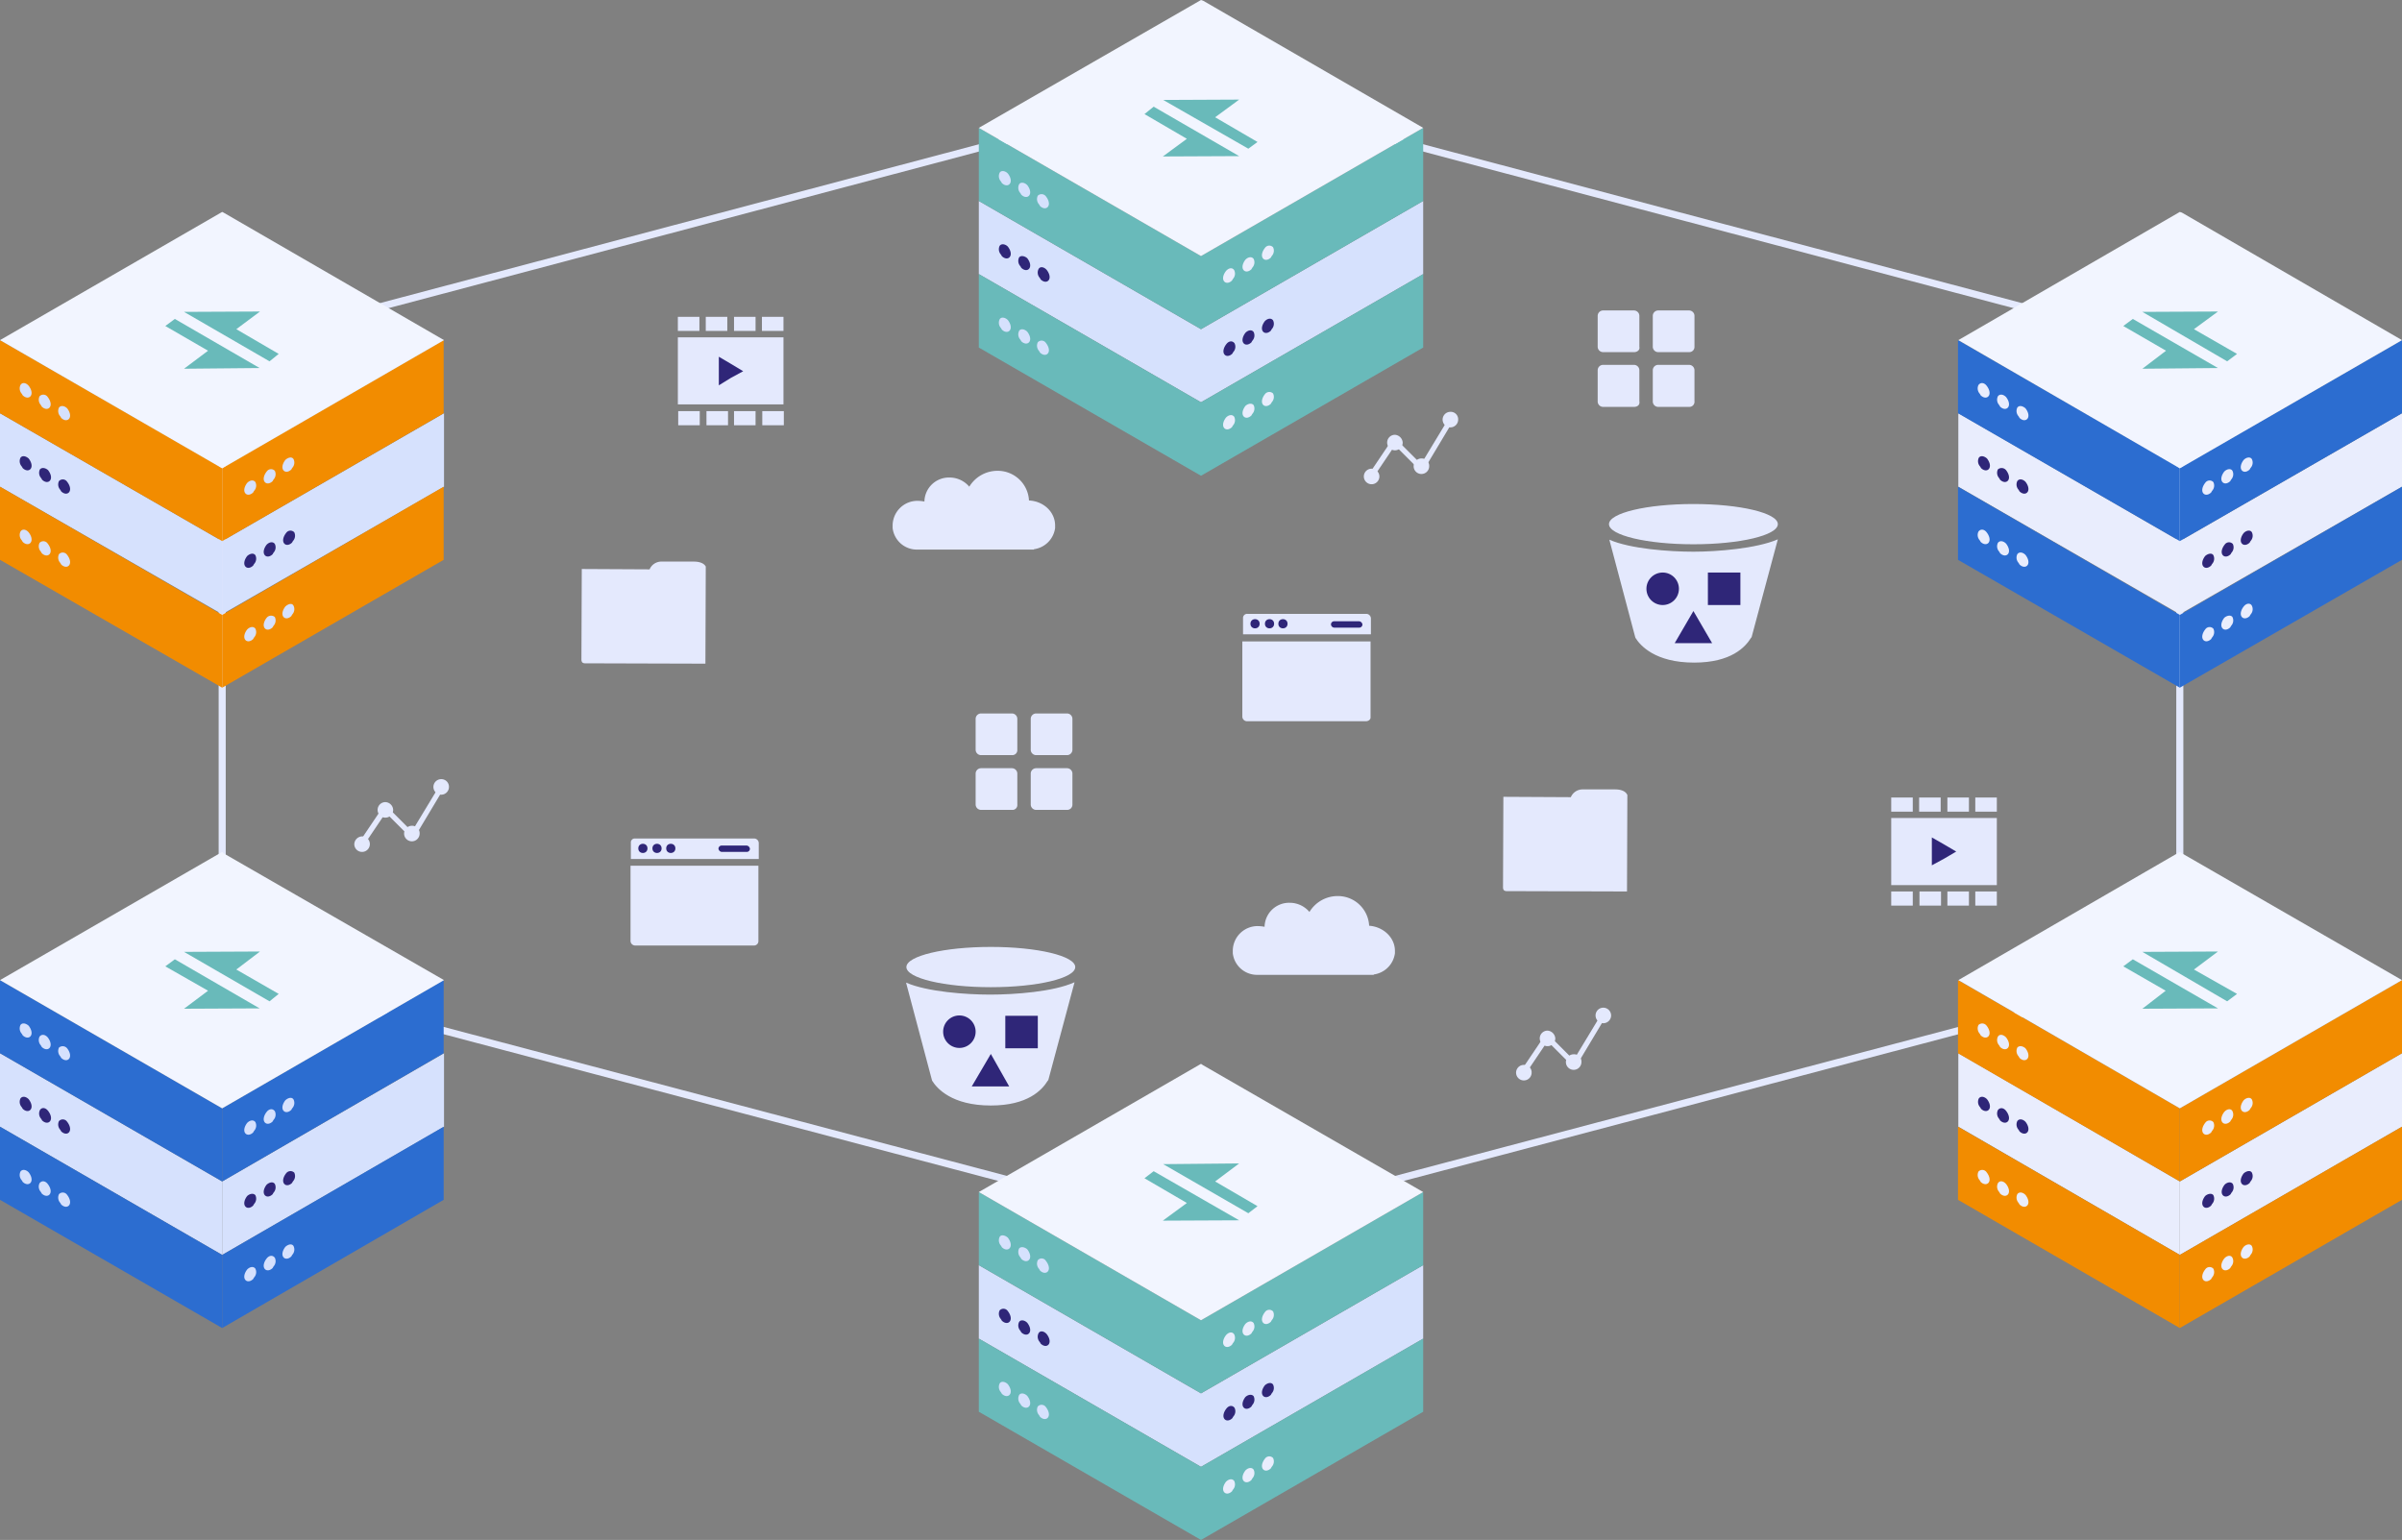 <?xml version="1.0" encoding="UTF-8"?>
<svg xmlns="http://www.w3.org/2000/svg" xmlns:xlink="http://www.w3.org/1999/xlink" width="680" height="436" viewBox="0 0 680 436">
  <rect x="0" y="0" width="680" height="436" fill="#808080" stroke="none"/>
  <defs>
    <linearGradient id="5fppzoyuaa" x1="6.197" y1="-7.803" x2="6.188" y2="-7.803" gradientUnits="objectBoundingBox">
      <stop offset="0" stop-color="#e9edfd"></stop>
      <stop offset="1" stop-color="#d6e1fd"></stop>
    </linearGradient>
    <linearGradient id="3za6nzicab" x1="7.194" y1="-7.803" x2="7.185" y2="-7.803" xlink:href="#5fppzoyuaa"></linearGradient>
    <linearGradient id="gwxgxwt29c" x1="85.776" y1="-135.582" x2="85.609" y2="-135.582" xlink:href="#5fppzoyuaa"></linearGradient>
    <linearGradient id="afhj3gg6od" x1="87.546" y1="-140.593" x2="87.379" y2="-140.593" xlink:href="#5fppzoyuaa"></linearGradient>
    <linearGradient id="xyaa02cv8e" x1="89.385" y1="-138.723" x2="89.218" y2="-138.723" xlink:href="#5fppzoyuaa"></linearGradient>
    <linearGradient id="0mr80gg2sf" x1="110.628" y1="-129.923" x2="110.461" y2="-129.923" xlink:href="#5fppzoyuaa"></linearGradient>
    <linearGradient id="476a5opo1g" x1="108.829" y1="-133.363" x2="108.662" y2="-133.363" xlink:href="#5fppzoyuaa"></linearGradient>
    <linearGradient id="e2fm606bph" x1="106.99" y1="-134.069" x2="106.823" y2="-134.069" xlink:href="#5fppzoyuaa"></linearGradient>
    <linearGradient id="jp015ptd8i" x1="85.776" y1="-128.136" x2="85.609" y2="-128.136" xlink:href="#5fppzoyuaa"></linearGradient>
    <linearGradient id="yamp46n9fj" x1="87.546" y1="-128.863" x2="87.379" y2="-128.863" xlink:href="#5fppzoyuaa"></linearGradient>
    <linearGradient id="zqr96v7ink" x1="89.385" y1="-129.569" x2="89.218" y2="-129.569" xlink:href="#5fppzoyuaa"></linearGradient>
    <linearGradient id="z5i27kw7el" x1="110.628" y1="-120.912" x2="110.461" y2="-120.912" xlink:href="#5fppzoyuaa"></linearGradient>
    <linearGradient id="sd2rwcljum" x1="108.829" y1="-124.209" x2="108.662" y2="-124.209" xlink:href="#5fppzoyuaa"></linearGradient>
    <linearGradient id="kuazo5pivn" x1="106.99" y1="-125.938" x2="106.823" y2="-125.938" xlink:href="#5fppzoyuaa"></linearGradient>
    <linearGradient id="8vmmhj8oro" x1="1.751" y1="-6.752" x2="1.742" y2="-6.752" xlink:href="#5fppzoyuaa"></linearGradient>
    <linearGradient id="hp6urm6kwp" x1="2.758" y1="-6.752" x2="2.749" y2="-6.752" xlink:href="#5fppzoyuaa"></linearGradient>
    <linearGradient id="zf3bkzuagq" x1="-6.848" y1="-126.983" x2="-7.015" y2="-126.983" xlink:href="#5fppzoyuaa"></linearGradient>
    <linearGradient id="trnfq9ndgr" x1="-5.009" y1="-129.067" x2="-5.176" y2="-129.067" xlink:href="#5fppzoyuaa"></linearGradient>
    <linearGradient id="7n435xn3ys" x1="-3.17" y1="-127.409" x2="-3.338" y2="-127.409" xlink:href="#5fppzoyuaa"></linearGradient>
    <linearGradient id="zzwg9y1itt" x1="18.044" y1="-121.322" x2="17.876" y2="-121.322" xlink:href="#5fppzoyuaa"></linearGradient>
    <linearGradient id="3mgcunr4pu" x1="16.205" y1="-122.049" x2="16.038" y2="-122.049" xlink:href="#5fppzoyuaa"></linearGradient>
    <linearGradient id="cxt4tyh3pv" x1="14.435" y1="-122.754" x2="14.268" y2="-122.754" xlink:href="#5fppzoyuaa"></linearGradient>
    <linearGradient id="wzkrngs46w" x1="-6.848" y1="-116.823" x2="-7.015" y2="-116.823" xlink:href="#5fppzoyuaa"></linearGradient>
    <linearGradient id="hfr7ytkjvx" x1="-5.009" y1="-117.549" x2="-5.176" y2="-117.549" xlink:href="#5fppzoyuaa"></linearGradient>
    <linearGradient id="qo472a5eoy" x1="-3.17" y1="-115.7" x2="-3.338" y2="-115.7" xlink:href="#5fppzoyuaa"></linearGradient>
    <linearGradient id="fp2pq0uhsz" x1="18.044" y1="-112.168" x2="17.876" y2="-112.168" xlink:href="#5fppzoyuaa"></linearGradient>
    <linearGradient id="gu21mb8mgA" x1="16.205" y1="-112.896" x2="16.038" y2="-112.896" xlink:href="#5fppzoyuaa"></linearGradient>
    <linearGradient id="3v5x0tydxB" x1="14.435" y1="-114.532" x2="14.268" y2="-114.532" xlink:href="#5fppzoyuaa"></linearGradient>
    <linearGradient id="mb3zpwblmC" x1="1.751" y1="-11.947" x2="1.742" y2="-11.947" xlink:href="#5fppzoyuaa"></linearGradient>
    <linearGradient id="7t82m25azD" x1="2.758" y1="-11.947" x2="2.749" y2="-11.947" xlink:href="#5fppzoyuaa"></linearGradient>
    <linearGradient id="2q05lndhaE" x1="-6.848" y1="-186.608" x2="-7.015" y2="-186.608" xlink:href="#5fppzoyuaa"></linearGradient>
    <linearGradient id="m4y62gh85F" x1="-5.009" y1="-187.335" x2="-5.176" y2="-187.335" xlink:href="#5fppzoyuaa"></linearGradient>
    <linearGradient id="ydbj4dwa2G" x1="-3.17" y1="-188.04" x2="-3.338" y2="-188.04" xlink:href="#5fppzoyuaa"></linearGradient>
    <linearGradient id="jba2vvys2H" x1="18.044" y1="-181.953" x2="17.876" y2="-181.953" xlink:href="#5fppzoyuaa"></linearGradient>
    <linearGradient id="knboixlvsI" x1="16.205" y1="-182.681" x2="16.038" y2="-182.681" xlink:href="#5fppzoyuaa"></linearGradient>
    <linearGradient id="cytcta6qlJ" x1="14.435" y1="-183.386" x2="14.268" y2="-183.386" xlink:href="#5fppzoyuaa"></linearGradient>
    <linearGradient id="ni3gn8gzlK" x1="-6.848" y1="-177.454" x2="-7.015" y2="-177.454" xlink:href="#5fppzoyuaa"></linearGradient>
    <linearGradient id="s8u2dl01xL" x1="-5.009" y1="-178.181" x2="-5.176" y2="-178.181" xlink:href="#5fppzoyuaa"></linearGradient>
    <linearGradient id="jk2gj9zicM" x1="-3.17" y1="-175.522" x2="-3.338" y2="-175.522" xlink:href="#5fppzoyuaa"></linearGradient>
    <linearGradient id="z9j1fvlmqN" x1="18.044" y1="-174.212" x2="17.876" y2="-174.212" xlink:href="#5fppzoyuaa"></linearGradient>
    <linearGradient id="9workaatoO" x1="16.205" y1="-176.792" x2="16.038" y2="-176.792" xlink:href="#5fppzoyuaa"></linearGradient>
    <linearGradient id="3e0f2r5huP" x1="14.435" y1="-172.418" x2="14.268" y2="-172.418" xlink:href="#5fppzoyuaa"></linearGradient>
    <linearGradient id="2bym6v5g1Q" x1="-2.685" y1="-7.803" x2="-2.694" y2="-7.803" xlink:href="#5fppzoyuaa"></linearGradient>
    <linearGradient id="e8n184vuaR" x1="-1.687" y1="-7.803" x2="-1.696" y2="-7.803" xlink:href="#5fppzoyuaa"></linearGradient>
    <linearGradient id="go9q8g219S" x1="-99.403" y1="-133.348" x2="-99.571" y2="-133.348" xlink:href="#5fppzoyuaa"></linearGradient>
    <linearGradient id="z4sk60n6uT" x1="-97.564" y1="-140.593" x2="-97.732" y2="-140.593" xlink:href="#5fppzoyuaa"></linearGradient>
    <linearGradient id="fz90girbvU" x1="-95.765" y1="-138.723" x2="-95.932" y2="-138.723" xlink:href="#5fppzoyuaa"></linearGradient>
    <linearGradient id="x0kcmx92lV" x1="-74.512" y1="-129.923" x2="-74.679" y2="-129.923" xlink:href="#5fppzoyuaa"></linearGradient>
    <linearGradient id="bob2j5fbyW" x1="-76.351" y1="-133.363" x2="-76.518" y2="-133.363" xlink:href="#5fppzoyuaa"></linearGradient>
    <linearGradient id="q3bs1hq8yX" x1="-78.19" y1="-134.069" x2="-78.357" y2="-134.069" xlink:href="#5fppzoyuaa"></linearGradient>
    <linearGradient id="617hndrwqY" x1="-99.403" y1="-128.136" x2="-99.571" y2="-128.136" xlink:href="#5fppzoyuaa"></linearGradient>
    <linearGradient id="dwgawxuf9Z" x1="-97.564" y1="-128.863" x2="-97.732" y2="-128.863" xlink:href="#5fppzoyuaa"></linearGradient>
    <linearGradient id="0q8k7nrj8aa" x1="-95.765" y1="-129.569" x2="-95.932" y2="-129.569" xlink:href="#5fppzoyuaa"></linearGradient>
    <linearGradient id="d58rss3pcab" x1="-74.512" y1="-120.912" x2="-74.679" y2="-120.912" xlink:href="#5fppzoyuaa"></linearGradient>
    <linearGradient id="hy0vqrh8rac" x1="-76.351" y1="-124.209" x2="-76.518" y2="-124.209" xlink:href="#5fppzoyuaa"></linearGradient>
    <linearGradient id="uqgmc9bu3ad" x1="-78.19" y1="-125.938" x2="-78.357" y2="-125.938" xlink:href="#5fppzoyuaa"></linearGradient>
    <linearGradient id="5nlqiuqubae" x1="6.197" y1="-10.914" x2="6.188" y2="-10.914" xlink:href="#5fppzoyuaa"></linearGradient>
    <linearGradient id="zhqobl6d2af" x1="7.194" y1="-10.914" x2="7.185" y2="-10.914" xlink:href="#5fppzoyuaa"></linearGradient>
    <linearGradient id="asvv5w20lag" x1="85.776" y1="-175.294" x2="85.609" y2="-175.294" xlink:href="#5fppzoyuaa"></linearGradient>
    <linearGradient id="v9b8scv6tah" x1="87.546" y1="-172.657" x2="87.379" y2="-172.657" xlink:href="#5fppzoyuaa"></linearGradient>
    <linearGradient id="1htas34k1ai" x1="89.385" y1="-176.705" x2="89.218" y2="-176.705" xlink:href="#5fppzoyuaa"></linearGradient>
    <linearGradient id="h34la96caaj" x1="110.628" y1="-170.64" x2="110.461" y2="-170.64" xlink:href="#5fppzoyuaa"></linearGradient>
    <linearGradient id="y7lvdjc56ak" x1="108.829" y1="-168.075" x2="108.662" y2="-168.075" xlink:href="#5fppzoyuaa"></linearGradient>
    <linearGradient id="bbrtf8trral" x1="106.99" y1="-172.051" x2="106.823" y2="-172.051" xlink:href="#5fppzoyuaa"></linearGradient>
    <linearGradient id="rr09k2o5nam" x1="85.776" y1="-166.14" x2="85.609" y2="-166.14" xlink:href="#5fppzoyuaa"></linearGradient>
    <linearGradient id="2ya6nobl2an" x1="87.546" y1="-163.646" x2="87.379" y2="-163.646" xlink:href="#5fppzoyuaa"></linearGradient>
    <linearGradient id="59hak5uleao" x1="89.385" y1="-167.551" x2="89.218" y2="-167.551" xlink:href="#5fppzoyuaa"></linearGradient>
    <linearGradient id="kixj8q9e2ap" x1="110.628" y1="-162.806" x2="110.461" y2="-162.806" xlink:href="#5fppzoyuaa"></linearGradient>
    <linearGradient id="gmswu8acoaq" x1="108.829" y1="-160.366" x2="108.662" y2="-160.366" xlink:href="#5fppzoyuaa"></linearGradient>
    <linearGradient id="y91z7giu4ar" x1="106.99" y1="-165.964" x2="106.823" y2="-165.964" xlink:href="#5fppzoyuaa"></linearGradient>
    <linearGradient id="pvkaxwnwyas" x1="-2.685" y1="-10.914" x2="-2.694" y2="-10.914" xlink:href="#5fppzoyuaa"></linearGradient>
    <linearGradient id="v9j24vde5at" x1="-1.687" y1="-10.914" x2="-1.696" y2="-10.914" xlink:href="#5fppzoyuaa"></linearGradient>
    <linearGradient id="vqh1ai5j4au" x1="-99.403" y1="-175.294" x2="-99.571" y2="-175.294" xlink:href="#5fppzoyuaa"></linearGradient>
    <linearGradient id="t6ort3udsav" x1="-97.564" y1="-172.657" x2="-97.732" y2="-172.657" xlink:href="#5fppzoyuaa"></linearGradient>
    <linearGradient id="zyqqxcv38aw" x1="-95.765" y1="-176.705" x2="-95.932" y2="-176.705" xlink:href="#5fppzoyuaa"></linearGradient>
    <linearGradient id="zpurbwhwiax" x1="-74.512" y1="-170.64" x2="-74.679" y2="-170.64" xlink:href="#5fppzoyuaa"></linearGradient>
    <linearGradient id="2l2z9vry9ay" x1="-76.351" y1="-168.075" x2="-76.518" y2="-168.075" xlink:href="#5fppzoyuaa"></linearGradient>
    <linearGradient id="ll23527l2az" x1="-78.19" y1="-172.051" x2="-78.357" y2="-172.051" xlink:href="#5fppzoyuaa"></linearGradient>
    <linearGradient id="c3psgzdu3aA" x1="-99.403" y1="-166.14" x2="-99.571" y2="-166.14" xlink:href="#5fppzoyuaa"></linearGradient>
    <linearGradient id="32unelco6aB" x1="-97.564" y1="-163.646" x2="-97.732" y2="-163.646" xlink:href="#5fppzoyuaa"></linearGradient>
    <linearGradient id="6qym10cipaC" x1="-95.765" y1="-167.551" x2="-95.932" y2="-167.551" xlink:href="#5fppzoyuaa"></linearGradient>
    <linearGradient id="kcuyz569qaD" x1="-74.512" y1="-162.806" x2="-74.679" y2="-162.806" xlink:href="#5fppzoyuaa"></linearGradient>
    <linearGradient id="49l3ml0adaE" x1="-76.351" y1="-160.366" x2="-76.518" y2="-160.366" xlink:href="#5fppzoyuaa"></linearGradient>
    <linearGradient id="77aek3i8raF" x1="-78.19" y1="-165.964" x2="-78.357" y2="-165.964" xlink:href="#5fppzoyuaa"></linearGradient>
  </defs>
  <g data-name="Group 7021">
    <path data-name="Path 4269" d="M62.9 98.7 340 25.2l277.1 73.5v176.5L340 348.5 62.9 275.2z" style="fill:none;stroke:#e4e9fd;stroke-width:2px"></path>
    <g data-name="Group 7015">
      <path data-name="Path 4270" d="M125.7 117v20.8l-62.8 36.1v-20.7z" style="fill:url(#5fppzoyuaa)"></path>
      <path data-name="Path 4271" d="M62.9 173.9 0 137.8V117l62.9 36.2z" style="fill:url(#3za6nzicab)"></path>
      <path data-name="Path 4272" d="M83.3 150.7a2.209 2.209 0 0 1-.3 2.4 2.186 2.186 0 0 0-.3.5c-.8.8-1.8.9-2.3.2s-.2-1.9.6-2.9a1.47 1.47 0 0 1 2.3-.2zm-5.5 3.3a2.209 2.209 0 0 1-.3 2.4 2.186 2.186 0 0 0-.3.5c-.8.8-1.8.9-2.3.2s-.2-1.9.6-2.9c.8-.8 1.8-.9 2.3-.2zm-5.5 3.2a2.209 2.209 0 0 1-.3 2.4 2.186 2.186 0 0 0-.3.5c-.8.8-1.8.9-2.3.2s-.2-1.9.6-2.9c.8-.7 1.8-.9 2.3-.2zM5.8 129.6a2.209 2.209 0 0 0 .3 2.4 2.186 2.186 0 0 1 .3.5c.8.8 1.8.9 2.3.2s.2-1.9-.6-2.9c-.8-.7-1.8-.9-2.3-.2zm5.5 3.3a2.209 2.209 0 0 0 .3 2.4 2.186 2.186 0 0 1 .3.5c.8.8 1.8.9 2.3.2s.2-1.9-.6-2.9c-.8-.7-1.8-.8-2.3-.2zm5.4 3.3a2.209 2.209 0 0 0 .3 2.4 2.186 2.186 0 0 1 .3.5c.8.8 1.8.9 2.3.2s.2-1.9-.6-2.9a1.47 1.47 0 0 0-2.3-.2z" style="fill:#2f2678"></path>
      <path data-name="Path 4273" d="M125.6 137.8v20.7l-62.7 36.2v-20.6z" style="fill:#f28c00"></path>
      <path data-name="Path 4274" d="M62.9 194.7 0 158.5v-20.7l62.9 36.3z" style="fill:#f28c00"></path>
      <path data-name="Path 4275" d="M83.1 171.5a2.209 2.209 0 0 1-.3 2.4 2.186 2.186 0 0 0-.3.5c-.8.8-1.8.9-2.3.2s-.2-1.9.6-2.9c.9-.8 1.9-1 2.3-.2z" style="fill:url(#gwxgxwt29c)"></path>
      <path data-name="Path 4276" d="M77.8 174.7a2.209 2.209 0 0 1-.3 2.4 2.186 2.186 0 0 0-.3.5c-.8.8-1.8.9-2.3.2s-.2-1.9.6-2.9a1.618 1.618 0 0 1 2.3-.2z" style="fill:url(#afhj3gg6od)"></path>
      <path data-name="Path 4277" d="M72.3 178a2.209 2.209 0 0 1-.3 2.4 2.186 2.186 0 0 0-.3.5c-.8.8-1.8.9-2.3.2s-.2-1.9.6-2.9c.8-.8 1.8-.9 2.3-.2z" style="fill:url(#xyaa02cv8e)"></path>
      <path data-name="Path 4278" d="M5.8 150.5a2.209 2.209 0 0 0 .3 2.4 2.186 2.186 0 0 1 .3.5c.8.8 1.8.9 2.3.2s.2-1.9-.6-2.9c-.8-.9-1.8-1-2.3-.2z" style="fill:url(#0mr80gg2sf)"></path>
      <path data-name="Path 4279" d="M11.2 153.7a2.209 2.209 0 0 0 .3 2.4 2.186 2.186 0 0 1 .3.5c.8.8 1.8.9 2.3.2s.2-1.9-.6-2.9a1.47 1.47 0 0 0-2.3-.2z" style="fill:url(#476a5opo1g)"></path>
      <path data-name="Path 4280" d="M16.7 156.9a2.209 2.209 0 0 0 .3 2.4 2.186 2.186 0 0 1 .3.5c.8.8 1.8.9 2.3.2s.2-1.9-.6-2.9a1.471 1.471 0 0 0-2.3-.2z" style="fill:url(#e2fm606bph)"></path>
      <path data-name="Path 4281" d="M125.6 96.3V117l-62.7 36.2v-20.7z" style="fill:#f28c00"></path>
      <path data-name="Path 4282" d="M62.9 153.2 0 117V96.3l62.9 36.2z" style="fill:#f28c00"></path>
      <path data-name="Path 4283" d="M83.1 130a2.209 2.209 0 0 1-.3 2.4 2.186 2.186 0 0 0-.3.5c-.8.8-1.8.9-2.3.2s-.2-1.9.6-2.9c.9-.8 1.9-.9 2.3-.2z" style="fill:url(#jp015ptd8i)"></path>
      <path data-name="Path 4284" d="M77.8 133.3a2.209 2.209 0 0 1-.3 2.4 2.186 2.186 0 0 0-.3.5c-.8.8-1.8.9-2.3.2s-.2-1.9.6-2.9a1.47 1.47 0 0 1 2.3-.2z" style="fill:url(#yamp46n9fj)"></path>
      <path data-name="Path 4285" d="M72.3 136.5a2.209 2.209 0 0 1-.3 2.4 2.186 2.186 0 0 0-.3.5c-.8.8-1.8.9-2.3.2s-.2-1.9.6-2.9c.8-.8 1.8-.9 2.3-.2z" style="fill:url(#zqr96v7ink)"></path>
      <path data-name="Path 4286" d="M5.8 109a2.209 2.209 0 0 0 .3 2.4 2.186 2.186 0 0 1 .3.5c.8.8 1.8.9 2.3.2s.2-1.9-.6-2.9c-.8-.9-1.8-1-2.3-.2z" style="fill:url(#z5i27kw7el)"></path>
      <path data-name="Path 4287" d="M11.2 112.2a2.209 2.209 0 0 0 .3 2.4 2.186 2.186 0 0 1 .3.5c.8.8 1.8.9 2.3.2s.2-1.9-.6-2.9a1.47 1.47 0 0 0-2.3-.2z" style="fill:url(#sd2rwcljum)"></path>
      <path data-name="Path 4288" d="M16.7 115.4a2.209 2.209 0 0 0 .3 2.4 2.186 2.186 0 0 1 .3.5c.8.8 1.8.9 2.3.2s.2-1.9-.6-2.9c-.7-.7-1.8-.9-2.3-.2z" style="fill:url(#kuazo5pivn)"></path>
      <path data-name="Path 4289" d="m0 96.3 62.9 36.3 62.8-36.3-62.4-36.1-.4-.2z" style="fill:#f2f5ff"></path>
      <path data-name="Path 4290" d="m73.6 88.2-6.7 5 12 7-2.6 2.1-24.2-14z" style="fill:#69baba"></path>
      <path data-name="Path 4291" d="m49.5 90.3 24 13.9-21.4.2 6.8-5.1-12.1-7z" style="fill:#69baba"></path>
    </g>
    <g data-name="Group 7016">
      <path data-name="Path 4292" d="M402.9 56.9v20.7L340 113.9V93.2z" style="fill:url(#8vmmhj8oro)"></path>
      <path data-name="Path 4293" d="m340 113.9-62.9-36.3V56.9L340 93.2z" style="fill:url(#hp6urm6kwp)"></path>
      <path data-name="Path 4294" d="M360.4 90.7a2.209 2.209 0 0 1-.3 2.4 2.185 2.185 0 0 0-.3.5c-.8.8-1.8.9-2.3.2s-.2-1.9.6-2.9c.8-.8 1.8-.9 2.3-.2zm-5.5 3.3a2.209 2.209 0 0 1-.3 2.4 2.185 2.185 0 0 0-.3.5c-.8.8-1.8.9-2.3.2s-.2-1.9.6-2.9c.8-.8 1.8-.9 2.3-.2zm-5.4 3.2a2.209 2.209 0 0 1-.3 2.4 2.185 2.185 0 0 0-.3.5c-.8.8-1.8.9-2.3.2s-.2-1.9.6-2.9c.7-.9 1.7-1 2.3-.2zM283 69.6a2.209 2.209 0 0 0 .3 2.4 2.185 2.185 0 0 1 .3.5c.8.8 1.8.9 2.3.2s.2-1.9-.6-2.9c-.7-.7-1.8-.9-2.3-.2zm5.5 3.3a2.209 2.209 0 0 0 .3 2.4 2.185 2.185 0 0 1 .3.5c.8.8 1.8.9 2.3.2s.2-1.9-.6-2.9c-.8-.7-1.9-.8-2.3-.2zm5.5 3.3a2.209 2.209 0 0 0 .3 2.4 2.185 2.185 0 0 1 .3.5c.8.8 1.8.9 2.3.2s.2-1.9-.6-2.9c-.8-.9-1.9-1-2.3-.2z" style="fill:#2f2678"></path>
      <path data-name="Path 4295" d="M402.9 77.6v20.8L340 134.7v-20.8z" style="fill:#69baba"></path>
      <path data-name="Path 4296" d="m340 134.7-62.9-36.3V77.6l62.9 36.3z" style="fill:#69baba"></path>
      <path data-name="Path 4297" d="M360.4 111.4a2.209 2.209 0 0 1-.3 2.4 2.185 2.185 0 0 0-.3.5c-.8.8-1.8.9-2.3.2s-.2-1.9.6-2.9a1.537 1.537 0 0 1 2.3-.2z" style="fill:url(#zf3bkzuagq)"></path>
      <path data-name="Path 4298" d="M354.9 114.7a2.209 2.209 0 0 1-.3 2.4 2.185 2.185 0 0 0-.3.5c-.8.8-1.8.9-2.3.2s-.2-1.9.6-2.9c.8-.7 1.8-.8 2.3-.2z" style="fill:url(#trnfq9ndgr)"></path>
      <path data-name="Path 4299" d="M349.4 118a2.209 2.209 0 0 1-.3 2.4 2.185 2.185 0 0 0-.3.5c-.8.8-1.8.9-2.3.2s-.2-1.9.6-2.9c.8-.8 1.8-.9 2.3-.2z" style="fill:url(#7n435xn3ys)"></path>
      <path data-name="Path 4300" d="M283 90.4a2.209 2.209 0 0 0 .3 2.4 2.185 2.185 0 0 1 .3.5c.8.8 1.8.9 2.3.2s.2-1.9-.6-2.9c-.8-.8-1.9-.9-2.3-.2z" style="fill:url(#zzwg9y1itt)"></path>
      <path data-name="Path 4301" d="M288.5 93.7a2.209 2.209 0 0 0 .3 2.4 2.185 2.185 0 0 1 .3.5c.8.8 1.8.9 2.3.2s.2-1.9-.6-2.9c-.8-.8-1.9-.9-2.3-.2z" style="fill:url(#3mgcunr4pu)"></path>
      <path data-name="Path 4302" d="M293.8 96.9a2.209 2.209 0 0 0 .3 2.4 2.185 2.185 0 0 1 .3.5c.8.8 1.8.9 2.3.2s.2-1.9-.6-2.9a1.468 1.468 0 0 0-2.3-.2z" style="fill:url(#cxt4tyh3pv)"></path>
      <path data-name="Path 4303" d="M402.9 36.2v20.7L340 93.2V72.5z" style="fill:#69baba"></path>
      <path data-name="Path 4304" d="m340 93.2-62.9-36.3V36.2L340 72.5z" style="fill:#69baba"></path>
      <path data-name="Path 4305" d="M360.4 70a2.209 2.209 0 0 1-.3 2.4 2.185 2.185 0 0 0-.3.5c-.8.8-1.8.9-2.3.2s-.2-1.9.6-2.9a1.47 1.47 0 0 1 2.3-.2z" style="fill:url(#wzkrngs46w)"></path>
      <path data-name="Path 4306" d="M354.9 73.3a2.209 2.209 0 0 1-.3 2.4 2.185 2.185 0 0 0-.3.5c-.8.8-1.8.9-2.3.2s-.2-1.9.6-2.9c.8-.8 1.8-.9 2.3-.2z" style="fill:url(#hfr7ytkjvx)"></path>
      <path data-name="Path 4307" d="M349.4 76.5a2.209 2.209 0 0 1-.3 2.4 2.185 2.185 0 0 0-.3.5c-.8.8-1.8.9-2.3.2s-.2-1.9.6-2.9c.8-.9 1.8-1 2.3-.2z" style="fill:url(#qo472a5eoy)"></path>
      <path data-name="Path 4308" d="M283 48.9a2.209 2.209 0 0 0 .3 2.4 2.185 2.185 0 0 1 .3.5c.8.8 1.8.9 2.3.2s.2-1.9-.6-2.9c-.8-.8-1.9-.9-2.3-.2z" style="fill:url(#fp2pq0uhsz)"></path>
      <path data-name="Path 4309" d="M288.5 52.2a2.209 2.209 0 0 0 .3 2.4 2.185 2.185 0 0 1 .3.5c.8.8 1.8.9 2.3.2s.2-1.9-.6-2.9c-.8-.8-1.9-.9-2.3-.2z" style="fill:url(#gu21mb8mgA)"></path>
      <path data-name="Path 4310" d="M293.8 55.4a2.209 2.209 0 0 0 .3 2.4 2.185 2.185 0 0 1 .3.5c.8.8 1.8.9 2.3.2s.2-1.9-.6-2.9a1.534 1.534 0 0 0-2.3-.2z" style="fill:url(#3v5x0tydxB)"></path>
      <path data-name="Path 4311" d="M277.1 36.2 340 72.5l62.9-36.3-62.3-36-.6-.2z" style="fill:#f2f5ff"></path>
      <path data-name="Path 4312" d="m350.8 28.2-6.8 5 12 7-2.6 1.9-24.1-13.8z" style="fill:#69baba"></path>
      <path data-name="Path 4313" d="m326.6 30.2 24.2 14-21.6.1 6.8-5-12-7z" style="fill:#69baba"></path>
    </g>
    <g data-name="Group 7017">
      <path data-name="Path 4314" d="M402.9 358.2V379L340 415.3v-20.8z" style="fill:url(#mb3zpwblmC)"></path>
      <path data-name="Path 4315" d="M340 415.3 277.1 379v-20.8l62.9 36.3z" style="fill:url(#7t82m25azD)"></path>
      <path data-name="Path 4316" d="M360.4 392a2.209 2.209 0 0 1-.3 2.4 2.185 2.185 0 0 0-.3.5c-.8.8-1.8.9-2.3.2s-.2-1.9.6-2.9c.8-.7 1.8-.9 2.3-.2zm-5.5 3.3a2.209 2.209 0 0 1-.3 2.4 2.185 2.185 0 0 0-.3.5c-.8.8-1.8.9-2.3.2s-.2-1.9.6-2.9c.8-.7 1.8-.8 2.3-.2zm-5.4 3.3a2.209 2.209 0 0 1-.3 2.4 2.185 2.185 0 0 0-.3.5c-.8.8-1.8.9-2.3.2s-.2-1.9.6-2.9c.7-.9 1.7-1 2.3-.2zM283 371a2.209 2.209 0 0 0 .3 2.4 2.185 2.185 0 0 1 .3.5c.8.8 1.8.9 2.3.2s.2-1.9-.6-2.9a1.471 1.471 0 0 0-2.3-.2zm5.5 3.3a2.209 2.209 0 0 0 .3 2.4 2.185 2.185 0 0 1 .3.5c.8.8 1.8.9 2.3.2s.2-1.9-.6-2.9c-.8-.8-1.9-.9-2.3-.2zm5.5 3.2a2.209 2.209 0 0 0 .3 2.4 2.185 2.185 0 0 1 .3.5c.8.8 1.8.9 2.3.2s.2-1.9-.6-2.9c-.8-.9-1.9-1-2.3-.2z" style="fill:#2f2678"></path>
      <path data-name="Path 4317" d="M402.9 379v20.7L340 436v-20.7z" style="fill:#69baba"></path>
      <path data-name="Path 4318" d="m340 436-62.9-36.3V379l62.9 36.3z" style="fill:#69baba"></path>
      <path data-name="Path 4319" d="M360.4 412.8a2.209 2.209 0 0 1-.3 2.4 2.185 2.185 0 0 0-.3.5c-.8.8-1.8.9-2.3.2s-.2-1.9.6-2.9a1.47 1.47 0 0 1 2.3-.2z" style="fill:url(#2q05lndhaE)"></path>
      <path data-name="Path 4320" d="M354.9 416.1a2.209 2.209 0 0 1-.3 2.4 2.185 2.185 0 0 0-.3.5c-.8.8-1.8.9-2.3.2s-.2-1.9.6-2.9c.8-.8 1.8-.9 2.3-.2z" style="fill:url(#m4y62gh85F)"></path>
      <path data-name="Path 4321" d="M349.4 419.3a2.209 2.209 0 0 1-.3 2.4 2.185 2.185 0 0 0-.3.5c-.8.8-1.8.9-2.3.2s-.2-1.9.6-2.9c.8-.8 1.8-.9 2.3-.2z" style="fill:url(#ydbj4dwa2G)"></path>
      <path data-name="Path 4322" d="M283 391.7a2.209 2.209 0 0 0 .3 2.4 2.185 2.185 0 0 1 .3.5c.8.8 1.8.9 2.3.2s.2-1.9-.6-2.9c-.8-.8-1.9-.9-2.3-.2z" style="fill:url(#jba2vvys2H)"></path>
      <path data-name="Path 4323" d="M288.5 395a2.209 2.209 0 0 0 .3 2.4 2.185 2.185 0 0 1 .3.5c.8.8 1.8.9 2.3.2s.2-1.9-.6-2.9c-.8-.8-1.9-.9-2.3-.2z" style="fill:url(#knboixlvsI)"></path>
      <path data-name="Path 4324" d="M293.8 398.2a2.209 2.209 0 0 0 .3 2.4 2.185 2.185 0 0 1 .3.5c.8.8 1.8.9 2.3.2s.2-1.9-.6-2.9a1.468 1.468 0 0 0-2.3-.2z" style="fill:url(#cytcta6qlJ)"></path>
      <path data-name="Path 4325" d="M402.9 337.5v20.7L340 394.5v-20.7z" style="fill:#69baba"></path>
      <path data-name="Path 4326" d="m340 394.5-62.9-36.3v-20.7l62.9 36.3z" style="fill:#69baba"></path>
      <path data-name="Path 4327" d="M360.4 371.3a2.209 2.209 0 0 1-.3 2.4 2.185 2.185 0 0 0-.3.5c-.8.8-1.8.9-2.3.2s-.2-1.9.6-2.9a1.47 1.47 0 0 1 2.3-.2z" style="fill:url(#ni3gn8gzlK)"></path>
      <path data-name="Path 4328" d="M354.9 374.6a2.209 2.209 0 0 1-.3 2.4 2.185 2.185 0 0 0-.3.5c-.8.8-1.8.9-2.3.2s-.2-1.9.6-2.9c.8-.8 1.8-.9 2.3-.2z" style="fill:url(#s8u2dl01xL)"></path>
      <path data-name="Path 4329" d="M349.4 377.8a2.209 2.209 0 0 1-.3 2.4 2.185 2.185 0 0 0-.3.5c-.8.8-1.8.9-2.3.2s-.2-1.9.6-2.9c.8-.9 1.8-1 2.3-.2z" style="fill:url(#jk2gj9zicM)"></path>
      <path data-name="Path 4330" d="M283 350.2a2.209 2.209 0 0 0 .3 2.4 2.185 2.185 0 0 1 .3.5c.8.8 1.8.9 2.3.2s.2-1.9-.6-2.9c-.8-.7-1.9-.9-2.3-.2z" style="fill:url(#z9j1fvlmqN)"></path>
      <path data-name="Path 4331" d="M288.5 353.5a2.209 2.209 0 0 0 .3 2.4 2.185 2.185 0 0 1 .3.5c.8.8 1.8.9 2.3.2s.2-1.9-.6-2.9c-.8-.7-1.9-.8-2.3-.2z" style="fill:url(#9workaatoO)"></path>
      <path data-name="Path 4332" d="M293.8 356.8a2.209 2.209 0 0 0 .3 2.4 2.185 2.185 0 0 1 .3.5c.8.8 1.8.9 2.3.2s.2-1.9-.6-2.9a1.412 1.412 0 0 0-2.3-.2z" style="fill:url(#3e0f2r5huP)"></path>
      <path data-name="Path 4333" d="m277.1 337.5 62.9 36.3 62.9-36.3-62.3-35.9-.6-.4z" style="fill:#f2f5ff"></path>
      <path data-name="Path 4334" d="m350.8 329.4-6.8 5.1 12 7-2.6 2-24.1-13.9z" style="fill:#69baba"></path>
      <path data-name="Path 4335" d="m326.6 331.6 24.2 13.9-21.6.1 6.8-5-12-7z" style="fill:#69baba"></path>
    </g>
    <g data-name="Group 7018">
      <path data-name="Path 4336" d="M680 117v20.8l-62.9 36.1v-20.7z" style="fill:url(#2bym6v5g1Q)"></path>
      <path data-name="Path 4337" d="m617.1 173.9-62.7-36.1V117l62.7 36.2z" style="fill:url(#e8n184vuaR)"></path>
      <path data-name="Path 4338" d="M637.5 150.7a2.209 2.209 0 0 1-.3 2.4 2.186 2.186 0 0 0-.3.5c-.8.8-1.8.9-2.3.2s-.2-1.9.6-2.9c.8-.8 1.9-.9 2.3-.2zm-5.4 3.3a2.209 2.209 0 0 1-.3 2.4 2.186 2.186 0 0 0-.3.5c-.8.8-1.8.9-2.3.2s-.2-1.9.6-2.9a1.471 1.471 0 0 1 2.3-.2zm-5.5 3.2a2.209 2.209 0 0 1-.3 2.4 2.186 2.186 0 0 0-.3.5c-.8.8-1.8.9-2.3.2s-.2-1.9.6-2.9c.8-.7 1.9-.9 2.3-.2zm-66.4-27.6a2.209 2.209 0 0 0 .3 2.4 2.186 2.186 0 0 1 .3.5c.8.8 1.8.9 2.3.2s.2-1.9-.6-2.9c-.8-.7-1.8-.9-2.3-.2zm5.4 3.3a2.209 2.209 0 0 0 .3 2.4 2.186 2.186 0 0 1 .3.5c.8.8 1.8.9 2.3.2s.2-1.9-.6-2.9a1.618 1.618 0 0 0-2.3-.2zm5.5 3.3a2.209 2.209 0 0 0 .3 2.4 2.186 2.186 0 0 1 .3.5c.8.8 1.8.9 2.3.2s.2-1.9-.6-2.9c-.8-.8-1.8-.9-2.3-.2z" style="fill:#2f2678"></path>
      <path data-name="Path 4339" d="M680 137.8v20.7l-62.9 36.2v-20.6z" style="fill:#2c6dd0"></path>
      <path data-name="Path 4340" d="m617.1 194.7-62.8-36.2v-20.7l62.8 36.3z" style="fill:#2c6dd0"></path>
      <path data-name="Path 4341" d="M637.5 171.5a2.209 2.209 0 0 1-.3 2.4 2.186 2.186 0 0 0-.3.5c-.8.8-1.8.9-2.3.2s-.2-1.9.6-2.9 1.9-1 2.3-.2z" style="fill:url(#go9q8g219S)"></path>
      <path data-name="Path 4342" d="M632 174.7a2.209 2.209 0 0 1-.3 2.4 2.186 2.186 0 0 0-.3.5c-.8.8-1.8.9-2.3.2s-.2-1.9.6-2.9c.8-.7 1.9-.8 2.3-.2z" style="fill:url(#z4sk60n6uT)"></path>
      <path data-name="Path 4343" d="M626.6 178a2.209 2.209 0 0 1-.3 2.4 2.186 2.186 0 0 0-.3.5c-.8.8-1.8.9-2.3.2s-.2-1.9.6-2.9a1.471 1.471 0 0 1 2.3-.2z" style="fill:url(#fz90girbvU)"></path>
      <path data-name="Path 4344" d="M560.1 150.5a2.209 2.209 0 0 0 .3 2.4 2.186 2.186 0 0 1 .3.5c.8.8 1.8.9 2.3.2s.2-1.9-.6-2.9c-.7-.9-1.7-1-2.3-.2z" style="fill:url(#x0kcmx92lV)"></path>
      <path data-name="Path 4345" d="M565.6 153.7a2.209 2.209 0 0 0 .3 2.4 2.186 2.186 0 0 1 .3.5c.8.8 1.8.9 2.3.2s.2-1.9-.6-2.9c-.8-.8-1.8-.9-2.3-.2z" style="fill:url(#bob2j5fbyW)"></path>
      <path data-name="Path 4346" d="M571.1 156.9a2.209 2.209 0 0 0 .3 2.4 2.186 2.186 0 0 1 .3.5c.8.8 1.8.9 2.3.2s.2-1.9-.6-2.9c-.8-.8-1.8-.9-2.3-.2z" style="fill:url(#q3bs1hq8yX)"></path>
      <path data-name="Path 4347" d="M680 96.3V117l-62.9 36.2v-20.7z" style="fill:#2c6dd0"></path>
      <path data-name="Path 4348" d="M617.1 153.2 554.3 117V96.3l62.8 36.2z" style="fill:#2c6dd0"></path>
      <path data-name="Path 4349" d="M637.5 130a2.209 2.209 0 0 1-.3 2.4 2.186 2.186 0 0 0-.3.5c-.8.8-1.8.9-2.3.2s-.2-1.9.6-2.9c.8-.8 1.9-.9 2.3-.2z" style="fill:url(#617hndrwqY)"></path>
      <path data-name="Path 4350" d="M632 133.3a2.209 2.209 0 0 1-.3 2.4 2.186 2.186 0 0 0-.3.5c-.8.8-1.8.9-2.3.2s-.2-1.9.6-2.9c.8-.8 1.9-.9 2.3-.2z" style="fill:url(#dwgawxuf9Z)"></path>
      <path data-name="Path 4351" d="M626.6 136.5a2.209 2.209 0 0 1-.3 2.4 2.186 2.186 0 0 0-.3.5c-.8.8-1.8.9-2.3.2s-.2-1.9.6-2.9a1.471 1.471 0 0 1 2.3-.2z" style="fill:url(#0q8k7nrj8aa)"></path>
      <path data-name="Path 4352" d="M560.1 109a2.209 2.209 0 0 0 .3 2.4 2.186 2.186 0 0 1 .3.5c.8.8 1.8.9 2.3.2s.2-1.9-.6-2.9c-.7-.9-1.7-1-2.3-.2z" style="fill:url(#d58rss3pcab)"></path>
      <path data-name="Path 4353" d="M565.6 112.2a2.209 2.209 0 0 0 .3 2.4 2.186 2.186 0 0 1 .3.5c.8.8 1.8.9 2.3.2s.2-1.9-.6-2.9c-.8-.8-1.8-.9-2.3-.2z" style="fill:url(#hy0vqrh8rac)"></path>
      <path data-name="Path 4354" d="M571.1 115.4a2.209 2.209 0 0 0 .3 2.4 2.186 2.186 0 0 1 .3.5c.8.8 1.8.9 2.3.2s.2-1.9-.6-2.9c-.8-.7-1.8-.9-2.3-.2z" style="fill:url(#uqgmc9bu3ad)"></path>
      <path data-name="Path 4355" d="m554.4 96.3 62.7 36.3L680 96.3l-62.3-36.1-.6-.2z" style="fill:#f2f5ff"></path>
      <path data-name="Path 4356" d="m627.9 88.2-6.8 5 12.2 7-2.8 2.1-24-14z" style="fill:#69baba"></path>
      <path data-name="Path 4357" d="m603.8 90.3 24.1 13.9-21.4.2 6.7-5.1-12.1-7z" style="fill:#69baba"></path>
    </g>
    <g data-name="Group 7019">
      <path data-name="Path 4358" d="M125.7 298.2V319l-62.8 36.3v-20.8z" style="fill:url(#5nlqiuqubae)"></path>
      <path data-name="Path 4359" d="M62.9 355.3 0 319v-20.8l62.9 36.3z" style="fill:url(#zhqobl6d2af)"></path>
      <path data-name="Path 4360" d="M83.3 332a2.209 2.209 0 0 1-.3 2.4 2.186 2.186 0 0 0-.3.5c-.8.8-1.8.9-2.3.2s-.2-1.9.6-2.9a1.537 1.537 0 0 1 2.3-.2zm-5.5 3.2a2.209 2.209 0 0 1-.3 2.4 2.186 2.186 0 0 0-.3.5c-.8.8-1.8.9-2.3.2s-.2-1.9.6-2.9c.8-.7 1.8-.9 2.3-.2zm-5.5 3.2a2.209 2.209 0 0 1-.3 2.4 2.186 2.186 0 0 0-.3.5c-.8.8-1.8.9-2.3.2s-.2-1.9.6-2.9c.8-.7 1.8-.8 2.3-.2zM5.8 311a2.209 2.209 0 0 0 .3 2.4 2.186 2.186 0 0 1 .3.5c.8.8 1.8.9 2.3.2s.2-1.9-.6-2.9c-.8-.8-1.8-.9-2.3-.2zm5.5 3.3a2.209 2.209 0 0 0 .3 2.4 2.186 2.186 0 0 1 .3.5c.8.8 1.8.9 2.3.2s.2-1.9-.6-2.9-1.8-1-2.3-.2zm5.4 3.1a2.209 2.209 0 0 0 .3 2.4 2.186 2.186 0 0 1 .3.5c.8.8 1.8.9 2.3.2s.2-1.9-.6-2.9a1.47 1.47 0 0 0-2.3-.2z" style="fill:#2f2678"></path>
      <path data-name="Path 4361" d="M125.6 319v20.7L62.9 376v-20.7z" style="fill:#2c6dd0"></path>
      <path data-name="Path 4362" d="M62.9 376 0 339.7V319l62.9 36.3z" style="fill:#2c6dd0"></path>
      <path data-name="Path 4363" d="M83.1 352.8a2.209 2.209 0 0 1-.3 2.4 2.186 2.186 0 0 0-.3.5c-.8.8-1.8.9-2.3.2s-.2-1.9.6-2.9c.9-.8 1.9-.9 2.3-.2z" style="fill:url(#asvv5w20lag)"></path>
      <path data-name="Path 4364" d="M77.8 356.1a2.209 2.209 0 0 1-.3 2.4 2.186 2.186 0 0 0-.3.5c-.8.8-1.8.9-2.3.2s-.2-1.9.6-2.9c.7-.9 1.7-1 2.3-.2z" style="fill:url(#v9b8scv6tah)"></path>
      <path data-name="Path 4365" d="M72.3 359.2a2.209 2.209 0 0 1-.3 2.4 2.186 2.186 0 0 0-.3.5c-.8.8-1.8.9-2.3.2s-.2-1.9.6-2.9c.8-.8 1.8-.9 2.3-.2z" style="fill:url(#1htas34k1ai)"></path>
      <path data-name="Path 4366" d="M5.8 331.7a2.209 2.209 0 0 0 .3 2.4 2.186 2.186 0 0 1 .3.5c.8.8 1.8.9 2.3.2s.2-1.9-.6-2.9c-.8-.8-1.8-.9-2.3-.2z" style="fill:url(#h34la96caaj)"></path>
      <path data-name="Path 4367" d="M11.2 335a2.209 2.209 0 0 0 .3 2.4 2.186 2.186 0 0 1 .3.5c.8.8 1.8.9 2.3.2s.2-1.9-.6-2.9c-.7-.9-1.7-1-2.3-.2z" style="fill:url(#y7lvdjc56ak)"></path>
      <path data-name="Path 4368" d="M16.7 338.1a2.209 2.209 0 0 0 .3 2.4 2.186 2.186 0 0 1 .3.5c.8.8 1.8.9 2.3.2s.2-1.9-.6-2.9a1.471 1.471 0 0 0-2.3-.2z" style="fill:url(#bbrtf8trral)"></path>
      <path data-name="Path 4369" d="M125.6 277.5v20.7l-62.7 36.3v-20.7z" style="fill:#2c6dd0"></path>
      <path data-name="Path 4370" d="M62.9 334.5 0 298.2v-20.7l62.9 36.3z" style="fill:#2c6dd0"></path>
      <path data-name="Path 4371" d="M83.1 311.3a2.209 2.209 0 0 1-.3 2.4 2.186 2.186 0 0 0-.3.5c-.8.8-1.8.9-2.3.2s-.2-1.9.6-2.9c.9-.8 1.9-.9 2.3-.2z" style="fill:url(#rr09k2o5nam)"></path>
      <path data-name="Path 4372" d="M77.8 314.6a2.209 2.209 0 0 1-.3 2.4 2.186 2.186 0 0 0-.3.5c-.8.8-1.8.9-2.3.2s-.2-1.9.6-2.9c.7-.9 1.7-1 2.3-.2z" style="fill:url(#2ya6nobl2an)"></path>
      <path data-name="Path 4373" d="M72.3 317.7a2.209 2.209 0 0 1-.3 2.4 2.186 2.186 0 0 0-.3.5c-.8.8-1.8.9-2.3.2s-.2-1.9.6-2.9c.8-.8 1.8-.9 2.3-.2z" style="fill:url(#59hak5uleao)"></path>
      <path data-name="Path 4374" d="M5.8 290.2a2.209 2.209 0 0 0 .3 2.4 2.186 2.186 0 0 1 .3.5c.8.8 1.8.9 2.3.2s.2-1.9-.6-2.9c-.8-.7-1.8-.9-2.3-.2z" style="fill:url(#kixj8q9e2ap)"></path>
      <path data-name="Path 4375" d="M11.2 293.5a2.209 2.209 0 0 0 .3 2.4 2.186 2.186 0 0 1 .3.5c.8.8 1.8.9 2.3.2s.2-1.9-.6-2.9c-.7-.8-1.7-1-2.3-.2z" style="fill:url(#gmswu8acoaq)"></path>
      <path data-name="Path 4376" d="M16.7 296.6a2.209 2.209 0 0 0 .3 2.4 2.186 2.186 0 0 1 .3.5c.8.8 1.8.9 2.3.2s.2-1.9-.6-2.9a1.62 1.62 0 0 0-2.3-.2z" style="fill:url(#y91z7giu4ar)"></path>
      <path data-name="Path 4377" d="m0 277.5 62.9 36.3 62.8-36.3-62.4-35.9-.4-.4z" style="fill:#f2f5ff"></path>
      <path data-name="Path 4378" d="m73.6 269.4-6.7 5.1 12 6.9-2.6 2.1-24.2-14z" style="fill:#69baba"></path>
      <path data-name="Path 4379" d="m49.5 271.6 24 13.9-21.4.1 6.8-5.1-12.1-6.9z" style="fill:#69baba"></path>
    </g>
    <g data-name="Group 7020">
      <path data-name="Path 4380" d="M680 298.2V319l-62.9 36.3v-20.8z" style="fill:url(#pvkaxwnwyas)"></path>
      <path data-name="Path 4381" d="M617.1 355.3 554.4 319v-20.8l62.7 36.3z" style="fill:url(#v9j24vde5at)"></path>
      <path data-name="Path 4382" d="M637.5 332a2.209 2.209 0 0 1-.3 2.4 2.186 2.186 0 0 0-.3.5c-.8.8-1.8.9-2.3.2s-.2-1.9.6-2.9c.8-.7 1.9-.9 2.3-.2zm-5.4 3.2a2.209 2.209 0 0 1-.3 2.4 2.186 2.186 0 0 0-.3.5c-.8.8-1.8.9-2.3.2s-.2-1.9.6-2.9c.7-.7 1.8-.9 2.3-.2zm-5.5 3.2a2.209 2.209 0 0 1-.3 2.4 2.186 2.186 0 0 0-.3.5c-.8.8-1.8.9-2.3.2s-.2-1.9.6-2.9c.8-.7 1.9-.8 2.3-.2zM560.2 311a2.209 2.209 0 0 0 .3 2.4 2.186 2.186 0 0 1 .3.5c.8.8 1.8.9 2.3.2s.2-1.9-.6-2.9c-.8-.8-1.8-.9-2.3-.2zm5.4 3.3a2.209 2.209 0 0 0 .3 2.4 2.186 2.186 0 0 1 .3.5c.8.8 1.8.9 2.3.2s.2-1.9-.6-2.9c-.7-.9-1.7-1-2.3-.2zm5.5 3.1a2.209 2.209 0 0 0 .3 2.4 2.186 2.186 0 0 1 .3.5c.8.8 1.8.9 2.3.2s.2-1.9-.6-2.9c-.8-.8-1.8-.9-2.3-.2z" style="fill:#2f2678"></path>
      <path data-name="Path 4383" d="M680 319v20.7L617.1 376v-20.7z" style="fill:#f28c00"></path>
      <path data-name="Path 4384" d="m617.1 376-62.8-36.3V319l62.8 36.3z" style="fill:#f28c00"></path>
      <path data-name="Path 4385" d="M637.5 352.8a2.209 2.209 0 0 1-.3 2.4 2.186 2.186 0 0 0-.3.5c-.8.8-1.8.9-2.3.2s-.2-1.9.6-2.9c.8-.8 1.9-.9 2.3-.2z" style="fill:url(#vqh1ai5j4au)"></path>
      <path data-name="Path 4386" d="M632 356.1a2.209 2.209 0 0 1-.3 2.4 2.186 2.186 0 0 0-.3.5c-.8.8-1.8.9-2.3.2s-.2-1.9.6-2.9c.8-.9 1.9-1 2.3-.2z" style="fill:url(#t6ort3udsav)"></path>
      <path data-name="Path 4387" d="M626.6 359.2a2.209 2.209 0 0 1-.3 2.4 2.186 2.186 0 0 0-.3.5c-.8.8-1.8.9-2.3.2s-.2-1.9.6-2.9a1.471 1.471 0 0 1 2.3-.2z" style="fill:url(#zyqqxcv38aw)"></path>
      <path data-name="Path 4388" d="M560.1 331.7a2.209 2.209 0 0 0 .3 2.4 2.186 2.186 0 0 1 .3.5c.8.8 1.8.9 2.3.2s.2-1.9-.6-2.9a1.47 1.47 0 0 0-2.3-.2z" style="fill:url(#zpurbwhwiax)"></path>
      <path data-name="Path 4389" d="M565.6 335a2.209 2.209 0 0 0 .3 2.4 2.186 2.186 0 0 1 .3.5c.8.8 1.8.9 2.3.2s.2-1.9-.6-2.9c-.8-.9-1.8-1-2.3-.2z" style="fill:url(#2l2z9vry9ay)"></path>
      <path data-name="Path 4390" d="M571.1 338.1a2.209 2.209 0 0 0 .3 2.4 2.186 2.186 0 0 1 .3.5c.8.8 1.8.9 2.3.2s.2-1.9-.6-2.9c-.8-.8-1.8-.9-2.3-.2z" style="fill:url(#ll23527l2az)"></path>
      <path data-name="Path 4391" d="M680 277.5v20.7l-62.9 36.3v-20.7z" style="fill:#f28c00"></path>
      <path data-name="Path 4392" d="m617.1 334.5-62.8-36.3v-20.7l62.8 36.3z" style="fill:#f28c00"></path>
      <path data-name="Path 4393" d="M637.5 311.3a2.209 2.209 0 0 1-.3 2.4 2.186 2.186 0 0 0-.3.5c-.8.8-1.8.9-2.3.2s-.2-1.9.6-2.9c.8-.8 1.9-.9 2.3-.2z" style="fill:url(#c3psgzdu3aA)"></path>
      <path data-name="Path 4394" d="M632 314.6a2.209 2.209 0 0 1-.3 2.4 2.186 2.186 0 0 0-.3.5c-.8.8-1.8.9-2.3.2s-.2-1.9.6-2.9c.8-.9 1.9-1 2.3-.2z" style="fill:url(#32unelco6aB)"></path>
      <path data-name="Path 4395" d="M626.6 317.7a2.209 2.209 0 0 1-.3 2.4 2.186 2.186 0 0 0-.3.5c-.8.8-1.8.9-2.3.2s-.2-1.9.6-2.9a1.471 1.471 0 0 1 2.3-.2z" style="fill:url(#6qym10cipaC)"></path>
      <path data-name="Path 4396" d="M560.1 290.2a2.209 2.209 0 0 0 .3 2.4 2.186 2.186 0 0 1 .3.5c.8.8 1.8.9 2.3.2s.2-1.9-.6-2.9a1.537 1.537 0 0 0-2.3-.2z" style="fill:url(#kcuyz569qaD)"></path>
      <path data-name="Path 4397" d="M565.6 293.5a2.209 2.209 0 0 0 .3 2.4 2.186 2.186 0 0 1 .3.5c.8.8 1.8.9 2.3.2s.2-1.9-.6-2.9c-.8-.8-1.8-1-2.3-.2z" style="fill:url(#49l3ml0adaE)"></path>
      <path data-name="Path 4398" d="M571.1 296.6a2.209 2.209 0 0 0 .3 2.4 2.186 2.186 0 0 1 .3.5c.8.8 1.8.9 2.3.2s.2-1.9-.6-2.9c-.8-.7-1.8-.8-2.3-.2z" style="fill:url(#77aek3i8raF)"></path>
      <path data-name="Path 4399" d="m554.4 277.5 62.7 36.3 62.9-36.3-62.3-35.9-.6-.4z" style="fill:#f2f5ff"></path>
      <path data-name="Path 4400" d="m627.9 269.4-6.8 5.1 12.2 6.9-2.8 2.1-24-14z" style="fill:#69baba"></path>
      <path data-name="Path 4401" d="m603.8 271.6 24.1 13.9-21.4.1 6.6-5.1-12-6.9z" style="fill:#69baba"></path>
    </g>
  </g>
  <path data-name="Path 4402" d="M199.8 160.4c-.6-1.1-2.1-1.4-3.4-1.4h-9.2a3.613 3.613 0 0 0-3.3 2.2l-19.2-.1-.1 25.7a1.445 1.445 0 0 0 .2.7 1.136 1.136 0 0 0 .8.3l34.1.1.1-27.3v-.2zm260.8 64.5c-.6-1.1-2.1-1.4-3.4-1.4H448a3.613 3.613 0 0 0-3.3 2.2l-19.1-.1-.1 25.7a1.445 1.445 0 0 0 .2.7 1.136 1.136 0 0 0 .8.3l34.1.1.1-27.3a.349.349 0 0 0-.1-.2z" style="fill:#e4e9fd"></path>
  <path data-name="Path 4403" d="M102.5 239.4a1.087 1.087 0 0 1-.5-.1.684.684 0 0 1-.2-1l6.6-9.8a.6.6 0 0 1 .6-.3.845.845 0 0 1 .6.2l7 7 7.8-12.9a.684.684 0 0 1 1-.2c.3.3.5.7.2 1l-8.2 13.7a.6.6 0 0 1-.6.3c-.3 0-.5 0-.6-.2l-7-7-6.2 9.2a2.034 2.034 0 0 1-.5.1z" style="fill:#e4e9fd"></path>
  <path data-name="Path 4404" d="M104.7 239a2.2 2.2 0 0 1-4.4 0 2.289 2.289 0 0 1 2.2-2.2 2.156 2.156 0 0 1 2.2 2.2zm6.6-9.7a2.2 2.2 0 1 1-2.2-2.2 2.285 2.285 0 0 1 2.2 2.2zm7.5 6.7a2.2 2.2 0 1 1-2.2-2.2 2.1 2.1 0 0 1 2.2 2.2zm8.3-13.2a2.2 2.2 0 1 1-2.2-2.2 2.156 2.156 0 0 1 2.2 2.2z" style="fill:#e4e9fd"></path>
  <path data-name="Path 4405" d="M431.4 304.1a1.087 1.087 0 0 1-.5-.1.684.684 0 0 1-.2-1l6.6-9.8a.6.6 0 0 1 .6-.3.845.845 0 0 1 .6.2l7 7 7.8-12.9a.721.721 0 1 1 1.2.8l-8.2 13.7a.6.6 0 0 1-.6.3c-.3 0-.5 0-.6-.2l-7-7-6.2 9.2a1.214 1.214 0 0 1-.5.1z" style="fill:#e4e9fd"></path>
  <path data-name="Path 4406" d="M433.6 303.7a2.2 2.2 0 1 1-2.2-2.2 2.1 2.1 0 0 1 2.2 2.2zm6.7-9.7a2.2 2.2 0 1 1-2.2-2.2 2.364 2.364 0 0 1 2.2 2.2zm7.4 6.7a2.2 2.2 0 1 1-2.2-2.2 2.048 2.048 0 0 1 2.2 2.2zm8.4-13.2a2.2 2.2 0 1 1-2.2-2.2 2.218 2.218 0 0 1 2.2 2.2z" style="fill:#e4e9fd"></path>
  <path data-name="Path 4407" d="M388.2 135.4a1.087 1.087 0 0 1-.5-.1.684.684 0 0 1-.2-1l6.6-9.8a.6.6 0 0 1 .6-.3.845.845 0 0 1 .6.2l7 7 7.8-12.9a.721.721 0 0 1 1.2.8l-8.2 13.7a.6.6 0 0 1-.6.3c-.3 0-.5 0-.6-.2l-7-7-6.2 9.2a2.033 2.033 0 0 1-.5.1z" style="fill:#e4e9fd"></path>
  <path data-name="Path 4408" d="M390.5 134.9a2.2 2.2 0 1 1-2.2-2.2 2.22 2.22 0 0 1 2.2 2.2zm6.6-9.6a2.2 2.2 0 1 1-2.2-2.2 2.364 2.364 0 0 1 2.2 2.2zm7.5 6.7a2.2 2.2 0 1 1-2.2-2.2 2.1 2.1 0 0 1 2.2 2.2zm8.2-13.2a2.2 2.2 0 1 1-2.2-2.2 2.1 2.1 0 0 1 2.2 2.2z" style="fill:#e4e9fd"></path>
  <path data-name="Path 4409" d="M298.7 148.8v.7a7 7 0 0 1-6 6v.1h-32.9a6.907 6.907 0 0 1-7.1-6.1v-.8a7.023 7.023 0 0 1 7.1-6.9 11.077 11.077 0 0 1 1.9.2 6.94 6.94 0 0 1 7.1-6.8 7.284 7.284 0 0 1 5.6 2.6 9.333 9.333 0 0 1 7.9-4.5 8.85 8.85 0 0 1 9 8.4c4.2.2 7.4 3.3 7.4 7.1z" style="fill:#e4e9fd"></path>
  <path data-name="Path 4410" d="M394.9 269.2v.7a7 7 0 0 1-6 6v.1h-32.8a6.907 6.907 0 0 1-7.1-6.1v-.8a7.023 7.023 0 0 1 7.1-6.9 11.075 11.075 0 0 1 1.9.2 6.94 6.94 0 0 1 7.1-6.8 7.284 7.284 0 0 1 5.6 2.6 9.333 9.333 0 0 1 7.9-4.5 8.85 8.85 0 0 1 9 8.4c4.1.3 7.3 3.4 7.3 7.1z" style="fill:#e4e9fd"></path>
  <path data-name="Path 4411" d="M280.3 281.6c-6.8 0-17.9-.8-23.8-3.4l7.3 27.5c0 .1.1.2.1.3 1.3 2.1 5.5 7 16.6 7 10.5 0 14.5-4.4 16.1-7 .1-.1.2-.2.2-.3l7.4-27.6c-5.9 2.7-17 3.5-23.9 3.5z" style="fill:#e4e9fd"></path>
  <ellipse data-name="Ellipse 186" cx="23.9" cy="5.7" rx="23.9" ry="5.7" transform="translate(256.6 268.1)" style="fill:#e4e9fd"></ellipse>
  <circle data-name="Ellipse 187" cx="4.6" cy="4.6" r="4.6" transform="translate(267 287.5)" style="fill:#2f2678"></circle>
  <path data-name="Rectangle 2205" transform="translate(284.6 287.6)" style="fill:#2f2678" d="M0 0h9.2v9.2H0z"></path>
  <path data-name="Path 4412" d="m280.5 298.4 5.2 9.2h-10.6z" style="fill:#2f2678"></path>
  <path data-name="Path 4413" d="M479.4 156.2c-6.8 0-17.9-.8-23.8-3.4l7.3 27.5c0 .1.1.2.1.3 1.3 2.1 5.5 7 16.6 7 10.5 0 14.5-4.4 16.1-7 .1-.1.2-.2.2-.3l7.4-27.6c-6 2.6-17.2 3.5-23.9 3.5z" style="fill:#e4e9fd"></path>
  <ellipse data-name="Ellipse 188" cx="23.9" cy="5.7" rx="23.9" ry="5.7" transform="translate(455.5 142.7)" style="fill:#e4e9fd"></ellipse>
  <circle data-name="Ellipse 189" cx="4.6" cy="4.6" r="4.6" transform="translate(466.1 162.1)" style="fill:#2f2678"></circle>
  <path data-name="Rectangle 2206" transform="translate(483.5 162.1)" style="fill:#2f2678" d="M0 0h9.2v9.2H0z"></path>
  <path data-name="Path 4414" d="m479.4 173 5.3 9.1h-10.6z" style="fill:#2f2678"></path>
  <path data-name="Path 4415" d="M353.1 173.8h33.7a1.324 1.324 0 0 1 1.3 1.3v4.5h-36.2V175a1.153 1.153 0 0 1 1.2-1.2zm33.6 30.4H353a1.324 1.324 0 0 1-1.3-1.3v-21.3H388V203c.1.7-.6 1.2-1.3 1.2z" style="fill:#e4e9fd"></path>
  <path data-name="Path 4416" d="M377.7 177.7h7.1a.893.893 0 0 0 .9-.9 1.061 1.061 0 0 0-.9-.9h-7.1a.893.893 0 0 0-.9.9.967.967 0 0 0 .9.9z" style="fill:#2f2678"></path>
  <circle data-name="Ellipse 190" cx="1.3" cy="1.3" r="1.3" transform="translate(354 175.3)" style="fill:#2f2678"></circle>
  <circle data-name="Ellipse 191" cx="1.3" cy="1.3" r="1.3" transform="translate(358.1 175.3)" style="fill:#2f2678"></circle>
  <circle data-name="Ellipse 192" cx="1.3" cy="1.3" r="1.3" transform="translate(361.9 175.3)" style="fill:#2f2678"></circle>
  <path data-name="Path 4417" d="M179.8 237.4h33.7a1.324 1.324 0 0 1 1.3 1.3v4.5h-36.2v-4.6a1.1 1.1 0 0 1 1.2-1.2zm33.7 30.3h-33.7a1.324 1.324 0 0 1-1.3-1.3v-21.3h36.2v21.3a1.24 1.24 0 0 1-1.2 1.3z" style="fill:#e4e9fd"></path>
  <path data-name="Path 4418" d="M204.3 241.2h7.1a.893.893 0 0 0 .9-.9 1.061 1.061 0 0 0-.9-.9h-7.1a.893.893 0 0 0-.9.9 1.061 1.061 0 0 0 .9.9z" style="fill:#2f2678"></path>
  <circle data-name="Ellipse 193" cx="1.3" cy="1.3" r="1.3" transform="translate(180.7 238.9)" style="fill:#2f2678"></circle>
  <circle data-name="Ellipse 194" cx="1.3" cy="1.3" r="1.3" transform="translate(184.7 238.9)" style="fill:#2f2678"></circle>
  <circle data-name="Ellipse 195" cx="1.3" cy="1.3" r="1.3" transform="translate(188.6 238.9)" style="fill:#2f2678"></circle>
  <path data-name="Rectangle 2207" transform="translate(535.4 225.8)" style="fill:#e4e9fd" d="M0 0h6.1v4H0z"></path>
  <path data-name="Rectangle 2208" transform="translate(543.3 225.8)" style="fill:#e4e9fd" d="M0 0h6.1v4H0z"></path>
  <path data-name="Rectangle 2209" transform="translate(551.3 225.8)" style="fill:#e4e9fd" d="M0 0h6.1v4H0z"></path>
  <path data-name="Rectangle 2210" transform="translate(559.2 225.8)" style="fill:#e4e9fd" d="M0 0h6.1v4H0z"></path>
  <path data-name="Rectangle 2211" transform="translate(535.4 231.6)" style="fill:#e4e9fd" d="M0 0h29.9v19H0z"></path>
  <path data-name="Rectangle 2212" transform="translate(559.2 252.4)" style="fill:#e4e9fd" d="M0 0h6.1v4H0z"></path>
  <path data-name="Rectangle 2213" transform="translate(551.3 252.4)" style="fill:#e4e9fd" d="M0 0h6.1v4H0z"></path>
  <path data-name="Rectangle 2214" transform="translate(543.4 252.4)" style="fill:#e4e9fd" d="M0 0h6.1v4H0z"></path>
  <path data-name="Rectangle 2215" transform="translate(535.4 252.4)" style="fill:#e4e9fd" d="M0 0h6.1v4H0z"></path>
  <path data-name="Path 4419" d="M546.9 241.1v-4l3.5 2 3.4 2-3.4 2-3.5 1.9z" style="fill:#2f2678"></path>
  <path data-name="Rectangle 2216" transform="translate(191.9 89.7)" style="fill:#e4e9fd" d="M0 0h6.1v4H0z"></path>
  <path data-name="Rectangle 2217" transform="translate(199.8 89.7)" style="fill:#e4e9fd" d="M0 0h6.1v4H0z"></path>
  <path data-name="Rectangle 2218" transform="translate(207.8 89.7)" style="fill:#e4e9fd" d="M0 0h6.1v4H0z"></path>
  <path data-name="Rectangle 2219" transform="translate(215.7 89.7)" style="fill:#e4e9fd" d="M0 0h6.1v4H0z"></path>
  <path data-name="Rectangle 2220" transform="translate(191.9 95.5)" style="fill:#e4e9fd" d="M0 0h29.9v19H0z"></path>
  <path data-name="Rectangle 2221" transform="translate(215.8 116.4)" style="fill:#e4e9fd" d="M0 0h6.1v4H0z"></path>
  <path data-name="Rectangle 2222" transform="translate(207.8 116.4)" style="fill:#e4e9fd" d="M0 0h6.1v4H0z"></path>
  <path data-name="Rectangle 2223" transform="translate(200 116.4)" style="fill:#e4e9fd" d="M0 0h6.1v4H0z"></path>
  <path data-name="Rectangle 2224" transform="translate(192 116.4)" style="fill:#e4e9fd" d="M0 0h6.1v4H0z"></path>
  <path data-name="Path 4420" d="M203.5 105.1V101l3.4 2 3.5 2.1-3.5 1.9-3.4 2.1z" style="fill:#2f2678"></path>
  <path data-name="Path 4421" d="M286.5 213.8h-8.8a1.538 1.538 0 0 1-1.5-1.5v-8.8a1.538 1.538 0 0 1 1.5-1.5h8.8a1.538 1.538 0 0 1 1.5 1.5v8.8a1.415 1.415 0 0 1-1.5 1.5zm15.6 0h-8.8a1.538 1.538 0 0 1-1.5-1.5v-8.8a1.538 1.538 0 0 1 1.5-1.5h8.8a1.538 1.538 0 0 1 1.5 1.5v8.8a1.538 1.538 0 0 1-1.5 1.5zm-15.6 15.5h-8.8a1.538 1.538 0 0 1-1.5-1.5V219a1.538 1.538 0 0 1 1.5-1.5h8.8a1.538 1.538 0 0 1 1.5 1.5v8.8a1.368 1.368 0 0 1-1.5 1.5zm15.6 0h-8.8a1.538 1.538 0 0 1-1.5-1.5V219a1.538 1.538 0 0 1 1.5-1.5h8.8a1.538 1.538 0 0 1 1.5 1.5v8.8a1.473 1.473 0 0 1-1.5 1.5z" style="fill:#e4e9fd"></path>
  <path data-name="Path 4422" d="M462.6 99.7h-8.8a1.538 1.538 0 0 1-1.5-1.5v-8.8a1.538 1.538 0 0 1 1.5-1.5h8.8a1.538 1.538 0 0 1 1.5 1.5v8.8c.2.8-.5 1.5-1.5 1.5zm15.6 0h-8.8a1.538 1.538 0 0 1-1.5-1.5v-8.8a1.538 1.538 0 0 1 1.5-1.5h8.8a1.538 1.538 0 0 1 1.5 1.5v8.8a1.473 1.473 0 0 1-1.5 1.5zm-15.6 15.5h-8.8a1.538 1.538 0 0 1-1.5-1.5v-8.9a1.538 1.538 0 0 1 1.5-1.5h8.8a1.538 1.538 0 0 1 1.5 1.5v8.8c.2 1-.5 1.6-1.5 1.6zm15.6 0h-8.8a1.538 1.538 0 0 1-1.5-1.5v-8.9a1.538 1.538 0 0 1 1.5-1.5h8.8a1.538 1.538 0 0 1 1.5 1.5v8.8a1.446 1.446 0 0 1-1.5 1.6z" style="fill:#e4e9fd"></path>
</svg>
